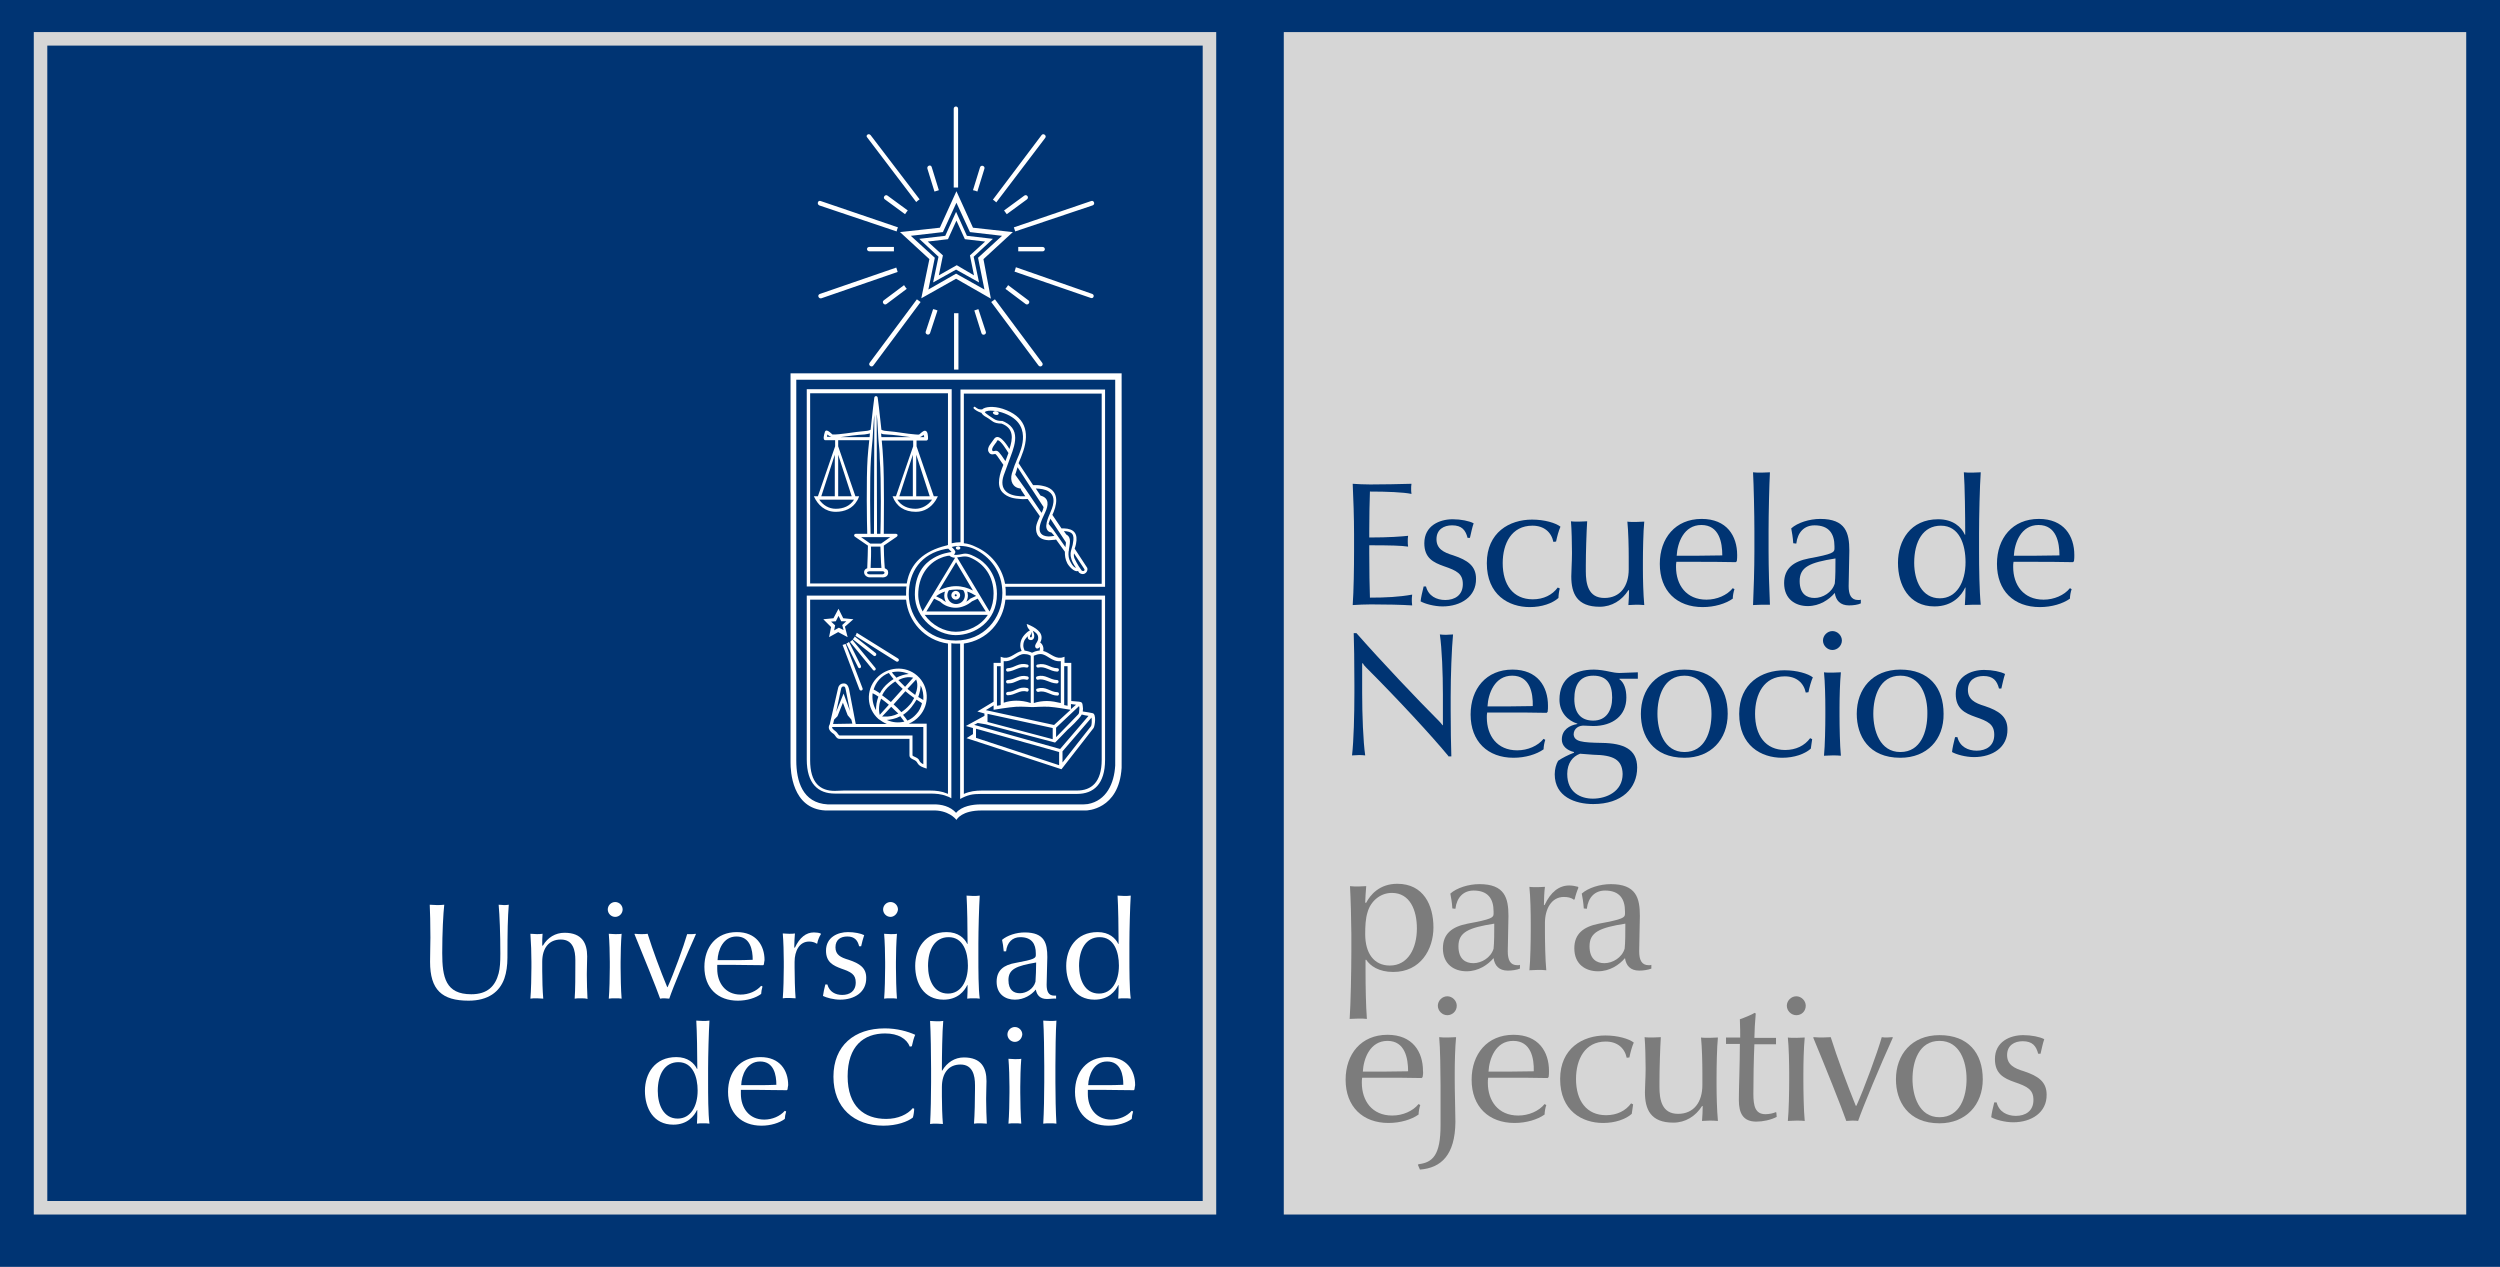 <?xml version="1.0" encoding="UTF-8"?>
<!-- Generator: Adobe Illustrator 27.1.1, SVG Export Plug-In . SVG Version: 6.00 Build 0)  -->
<svg xmlns="http://www.w3.org/2000/svg" xmlns:xlink="http://www.w3.org/1999/xlink" version="1.1" id="Capa_1" x="0px" y="0px" viewBox="0 0 740 375" style="enable-background:new 0 0 740 375;" xml:space="preserve">
<style type="text/css">
	.st0{fill:#003473;}
	.st1{fill:#D6D6D6;}
	.st2{fill:#FFFFFF;}
	.st3{fill:#7C7C7C;}
</style>
<rect y="-0.5" class="st0" width="740" height="375.5"></rect>
<g>
	<rect x="12" y="11.5" class="st0" width="346" height="346"></rect>
	<path class="st1" d="M356,13.5v342H14v-342H356 M360,9.5H10v350h350V9.5L360,9.5z"></path>
</g>
<rect x="380" y="9.5" class="st1" width="350" height="350"></rect>
<path class="st2" d="M293.3,88.4L283,82.5l-10.3,5.8l2.4-11.6l-8.7-8l11.8-1.3l4.9-10.8l4.9,10.8l11.8,1.3l-8.7,8L293.3,88.4z   M291.4,85.7l-1.9-9.4l7.1-6.5l-9.5-1.1l-4-8.7l-4,8.7l-9.5,1.1l7.1,6.5l-1.9,9.4L283,81L291.4,85.7z M288.3,81.5l-1.2-5.9l4.5-4.1  l-6-0.7l-2.5-5.5l-2.5,5.5l-6,0.7l4.5,4.1l-1.2,5.9l5.3-3L288.3,81.5z M289.8,83.6l-6.8-3.8l-6.8,3.8l1.6-7.6l-5.7-5.3l7.7-0.9  l3.2-7.1l3.2,7.1l7.7,0.9l-5.7,5.3L289.8,83.6z M304.4,88.9c0.7,0.5-0.1,1.6-0.8,1.1l-6-4.5c0.3-0.3,0.5-0.7,0.8-1.1L304.4,88.9z   M323.3,87c0.8,0.3,0.4,1.5-0.4,1.2l-22.6-7.8c0.1-0.4,0.3-0.8,0.4-1.3L323.3,87z M290.1,49.5c0.3-0.8,1.5-0.4,1.3,0.4l-2.1,6.8  c-0.4-0.2-0.8-0.3-1.3-0.4L290.1,49.5z M303.2,57.9c0.7-0.5,1.5,0.5,0.8,1.1l-6,4.4c-0.3-0.4-0.5-0.7-0.8-1.1L303.2,57.9z M308.3,40  c0.5-0.7,1.6,0.1,1.1,0.8l-14.5,19.1c-0.3-0.3-0.7-0.6-1-0.8L308.3,40z M288.4,91.9c0.4-0.1,0.8-0.3,1.2-0.4l2.2,6.7  c0.3,0.8-1,1.3-1.3,0.4L288.4,91.9z M308.6,73.1c0.9,0,0.9,1.3,0,1.3h-7.2l0-0.3c0-0.3,0-0.7,0-1C301.4,73.1,308.6,73.1,308.6,73.1z   M293.4,89.4c0.4-0.3,0.7-0.5,1.1-0.8l14,18.8c0.5,0.7-0.5,1.5-1.1,0.8L293.4,89.4z M323,59.5c0.8-0.3,1.3,1,0.4,1.3l-22.9,7.7  c-0.1-0.4-0.3-0.8-0.4-1.2L323,59.5z M282.3,32.2c0-0.9,1.3-0.9,1.3,0v23.3c-0.3,0-0.6,0-0.9,0c-0.1,0-0.3,0-0.4,0V32.2z   M261.6,88.9l6-4.5c0.2,0.4,0.5,0.7,0.8,1.1l-6,4.5C261.7,90.5,260.9,89.4,261.6,88.9z M242.7,87l22.6-7.8c0.1,0.4,0.3,0.8,0.4,1.3  l-22.6,7.8C242.3,88.5,241.8,87.3,242.7,87z M275.8,49.5l2.1,6.8c-0.4,0.1-0.8,0.3-1.3,0.4l-2.1-6.8C274.3,49,275.6,48.6,275.8,49.5  z M262.7,57.9l6,4.4c-0.3,0.3-0.5,0.7-0.8,1.1l-6-4.4C261.2,58.5,262,57.4,262.7,57.9z M257.7,40l14.5,19c-0.4,0.3-0.7,0.5-1,0.8  l-14.5-19.1C256.1,40.1,257.1,39.3,257.7,40z M277.5,91.9l-2.2,6.7c-0.3,0.8-1.5,0.4-1.3-0.4l2.2-6.7  C276.7,91.6,277.1,91.7,277.5,91.9z M257.3,73.1h7.3c0,0.3,0,0.7,0,1l0,0.3h-7.2C256.4,74.4,256.4,73.1,257.3,73.1z M272.5,89.4  l-14,18.8c-0.5,0.7-1.6-0.1-1.1-0.8l14-18.8C271.8,88.9,272.2,89.2,272.5,89.4z M242.9,59.5l22.9,7.8c-0.2,0.4-0.3,0.8-0.4,1.2  l-22.9-7.7C241.7,60.4,242.1,59.2,242.9,59.5z M282.3,92.7c0.2,0,0.3,0,0.5,0c0.3,0,0.6,0,0.9,0v16.7h-1.3V92.7z M283.1,242.7  c-0.2-0.3-2.4-3-7.2-2.8c0,0-30.3,0-31.6,0c-9.9-0.5-10.3-11.8-10.3-14.1l0-115.3h98c0,0,0.1,116,0,116.8  c-0.8,12.5-10.5,12.6-10.5,12.6h-30.9C284.7,239.9,283.3,242.4,283.1,242.7z M283,240.6c1.7-2,4.9-2.5,7.3-2.5h30.3  c0,0,0.5,0,1.4-0.1c5.5-1,7.8-6.1,8.1-11.4c0.1-0.8,0-106.9,0-114.2h-94.4l0,112.7c0,6,1.8,12.6,9.3,13c1.3,0,17.1,0,27.1,0l3.9,0  C278.7,238,281.3,238.7,283,240.6z M280.2,164.6c-0.6,0.1-1.1,0.3-1.6,0.5c-4.1,1.6-6.8,5.7-6.8,10.9c0,1.8,0.5,3.5,1.3,5l9.6-15.9  c-0.4,0-0.8-0.1-1.2-0.3c-0.2-0.1-0.3-0.2-0.4-0.3C280.7,164.5,280.5,164.5,280.2,164.6z M280.6,161.3l0-44.9h-40.8v56.3h28.6  c1-6.1,5.2-9.6,11.6-11.2C280.2,161.5,280.4,161.4,280.6,161.3z M297.5,172.8h28.6v-56.3h-40.8v44.3c1.2,0.1,2.4,0.5,3.6,1.1  C293,163.7,296.5,167.5,297.5,172.8z M249.8,234L249.8,234l25.4,0c1.9,0,3.5,0.2,5.2,0.9l0.2,0.1v-44.5c-7-1-11.8-6.6-12.4-13h-28.4  v44.7l0,2.8c0,6.8,3,9.1,7.3,9.1L249.8,234L249.8,234z M327.1,222.3l0,2.6c0,7.2-3.4,10.1-8.3,10.1l-1.3,0l-3.5,0l-23.6,0  c-2.6,0-4,0.3-6.2,1.5v-46c-0.4,0-0.9,0-1.3,0c-0.4,0-0.9,0-1.3-0.1v45.9c0,0-0.8-0.5-1.3-0.6c-1.6-0.7-3.4-0.8-5.1-0.8h-25.4  c-0.3,0-0.7,0-1,0l-1.7,0c-4.9,0-8.3-2.9-8.3-10.1v-2.8l0-45.7h29.4c0-0.2,0-0.3,0-0.5c0-0.8,0-1.5,0.1-2.2h-29.5v-58.4h42.9v45.6  c0.9-0.2,1.7-0.3,2.6-0.3v-45.2h42.8v58.4h-29.5c0.1,0.6,0.1,1.2,0.1,1.8c0,0.3,0,0.5,0,0.8h29.4V222.3z M317.8,234h1  c4.2,0,7.3-2.4,7.3-9.1v-2.5l0-0.1v-44.8h-28.5c-0.7,6.6-5.4,12-12.3,13V235c1.8-0.8,3.5-1,5.4-1h26.9L317.8,234z M277.9,174.8  c1.6-0.8,3.3-1.3,5.1-1.3c1.7,0,3.5,0.5,5,1.3l-5-8.4L277.9,174.8z M289.4,177.2l-1.7,0.8c-1.3,1.1-3.1,1.9-4.8,1.9  c-1.6,0-3.4-0.6-4.6-1.8l-1.8-0.9l-2.3,3.8h17.6L289.4,177.2z M292.9,181c0.8-1.5,1.2-3.3,1.2-5.3c0-5-2.7-8.9-7-10.7  c-1.5-0.6-2.7-0.1-3.8,0L292.9,181z M273.7,182c2.2,3.1,5.8,5,9.2,5c3.4,0,7.3-1.6,9.5-5H273.7z M281.7,161.9l0.3,0.3l0.1,0.1  l0.1,0.1c0.2,0.2,0.4,0.4,0.5,0.7c0,0.1,0.1,0.1,0.1,0.2c0,0,0,0.3-0.1,0.4c0,0.1-0.1,0.2-0.2,0.3c0,0.1-0.1,0.1-0.1,0.2  c0.9,0.2,2.2-0.2,2.9-0.3c1.4-0.2,3,0.7,4.2,1.4c1.3,0.7,5.6,3.9,5.6,10.5c0,8.3-6.7,12.2-12.2,12.2c-5.6,0-12.1-4.9-12.1-12  c0-6,2.7-9.2,5.5-10.8c2.3-1.4,4.7-1.7,5.3-1.8l0-0.1c-0.3-0.3-0.6-0.6-0.9-0.9l-0.8,0.1c-7.3,1.4-10.9,6.8-10.9,13.4  c0,7.2,5.6,13.7,13.9,13.7c8.2,0,13.8-6.4,13.8-14.1c0-6.3-3.7-10.8-8.3-13C286.4,161.6,283.9,161.3,281.7,161.9z M280,178.2  c-0.3-0.5-0.5-1.2-0.5-1.9c0-0.4,0.1-0.8,0.2-1.2c-0.9,0.3-1.7,0.7-2.5,1.3l-0.1,0.1l1.8,0.9c0,0,0.1,0.2,0.3,0.3  C279.4,177.8,279.7,178,280,178.2z M286.3,175.1c0.1,0.4,0.2,0.8,0.2,1.2c0,0.7-0.2,1.3-0.5,1.8c0.4-0.2,0.8-0.5,1.2-0.9l1.7-0.8  l-0.1-0.1C288,175.8,287.2,175.4,286.3,175.1z M280.9,174.7c-0.3,0.4-0.5,1-0.5,1.5c0,1.4,1.1,2.6,2.6,2.6c1.4,0,2.6-1.1,2.6-2.6  c0-0.6-0.2-1.1-0.5-1.5c-0.7-0.2-1.4-0.2-2-0.2C282.3,174.5,281.6,174.6,280.9,174.7z M270.2,134.6l-4,12.3h4V134.6z M265.2,146.9  l5.1-14.8v-1.7H261c0.2,1.9,0.3,3.7,0.4,5.3c0.4,6.6,0.2,19.6,0.2,22.3h3.5c0.6,0,0.8,0.5,0.3,0.9l-3.8,2.6c0,1,0.1,4.6,0.3,6.7  c0.6,0.3,1,0.5,1,1.3c0,1.1-1,1.5-1.9,1.4h-2.1l-1.4,0c0,0-0.1,0-0.3,0c-1.6-0.3-2-2.2-0.5-2.7c0.1-2,0.2-5.7,0.2-6.7l-3.8-2.6  c-0.5-0.3-0.3-0.9,0.3-0.9h3.3c-0.1-2.8-0.3-16.3,0.1-22.3c0.1-1.6,0.3-3.5,0.5-5.4h-9.2v1.8l5.1,14.8h1.1c0,0-0.3,0.9-0.6,1.3  c-1.3,2.3-3.7,3.3-6.3,3.3c-3.2,0-5.3-2-6.5-4.6h1.2l5.1-14.8v-1.8h-2.9c-0.9,0-0.3-1.9-0.2-2.2c0.3-1.6,1.9,0.2,2.3,0.5  c0.7,0.1,3.2-0.2,3.9-0.3c2.1-0.3,4.4-0.6,5.6-0.7c0.2,0,1.4-0.1,1.8-0.4c0.5-5,1.1-9.5,1.1-9.5c0.1-0.6,0.9-0.6,1,0  c0,0,0.6,4.5,1.1,9.5c0.4,0.3,1.6,0.4,1.8,0.4c2.8,0.2,5.5,0.8,8.3,1c0.4,0,0.8,0.1,1.1,0c0.4-0.3,1-1,1.6-1.1c1-0.1,1,1.7,1,2.3  c0,0.3-0.2,0.6-0.5,0.6h-2.9v1.7l5.1,14.8h1.2c0,0-0.4,0.9-0.7,1.3c-1.3,2-3.3,3.3-5.8,3.3c-3.4,0-5.8-1.6-6.9-4.6L265.2,146.9  L265.2,146.9z M275.2,146.9l-4-12.3v12.3H275.2z M243.1,146.9h4v-12.3L243.1,146.9z M248.1,146.9h4l-4-12.3V146.9z M252.8,147.9  h-10.3c1.1,1.6,2.8,2.7,4.9,2.7C249.6,150.6,251.6,149.8,252.8,147.9z M273.4,128.7c-0.4,0.4-0.9,0.6-1.1,0.7h1.3  C273.5,129.2,273.4,128.9,273.4,128.7z M269.6,129.4c-2.2-0.3-5-0.7-7.2-0.8c-0.7,0-1.2-0.1-1.6-0.3l0.1,1.1H269.6z M260,130  c-0.1-1.6-0.3-6-0.4-6.5c0-0.5-0.1-0.8-0.1-0.8l0.1,35.3l1,0c0.1-2.6,0.3-15.7-0.2-22.3C260.4,134,260.2,132,260,130z M244.9,128.6  c0,0.3-0.1,0.5-0.1,0.7h1.3C245.8,129.2,245.3,129,244.9,128.6z M248.7,129.4h8.7l0.1-1.1c-0.4,0.1-0.9,0.2-1.6,0.3  C253.7,128.7,250.9,129.1,248.7,129.4z M257.7,168.1h3.2c-0.2-1.9-0.2-5-0.3-6.3h-2.8C257.9,163.1,257.8,166.2,257.7,168.1z   M261.4,169.1h-4.2c-0.1,0.1-0.3,0.1-0.5,0.2c-0.2,0.5,0.3,0.7,0.7,0.7l1.4,0h2.1l0.1,0c0,0,0.1,0,0.1,0c0.6,0,1-0.5,0.5-0.8  C261.6,169.2,261.5,169.1,261.4,169.1z M257.6,160.9h3.2l2.7-1.9h-8.6L257.6,160.9z M258.7,158l0.1-35.3c0,0,0,0.4-0.1,1  c-0.1,0.6-0.4,6.2-0.4,6.2c-0.2,2.1-0.4,4.1-0.5,5.9c-0.4,6-0.2,19.5-0.1,22.2L258.7,158z M265.6,147.9c1.2,1.9,3.2,2.7,5.4,2.7  c1.9,0,3.8-1.1,4.9-2.7H265.6z M317.9,163.8c-0.1,0.6,0,1.1,0.1,1.4c0.4,0.8,0.8,1.6,1.3,2.4l0.9,1.3c0,0,0.3,0.2,0.6,0.1  c0.3-0.1,0.2-0.5,0.2-0.5L317.9,163.8z M316.7,160.2L316.7,160.2c0,0.9-0.2,1.7-0.3,2.4c0,0.2,0,0.4-0.1,0.7c-0.1,1.1,0,2.1,0.6,3.1  c0.6,1.2,1.2,1.6,1.6,1.7l-0.2-0.3c-0.6-0.9-1.1-1.8-1.3-2.8c-0.1-0.3-0.1-0.6-0.1-1c0-0.1,0-0.2,0-0.3c0-0.2,0.1-0.4,0.1-0.6  c0.1-0.3,0.4-1.6,0.5-1.8c0-0.2,0.1-0.4,0.1-0.6c0.5-2.5-0.2-3.4-2.7-3.5l0.7,1C316.5,158.7,316.7,159.4,316.7,160.2z M295.2,133.5  c0.7,0.3,1.9,2.3,2.4,3l0.9-2.4c-0.5-0.8-2.1-3.5-3.1-3.8c-0.1,0-0.1,0.1-0.2,0.1c-0.1,0.1-0.2,0.2-0.2,0.4  c-0.3,0.4-1.6,1.9-1.3,2.5C293.9,133.9,294.5,133.2,295.2,133.5z M302.1,144.6c-2.3-0.2-3.2-2.2-2.6-4.4l0.5-1.5  c0.2-0.7,0.5-1.4,0.8-2.1l0.1-0.3c1-2.3,2-4.7,1.9-7.2c-0.1-2.8-1.6-5.5-6.2-7c-0.8-0.3-4.3-1-5.1-0.1c0.2,0.4,2.2,1.7,2.7,2  c0.7,0.5,1.6,0.6,2.5,0.6c0,0,0.3,0.1,0.7,0.3c5.3,2.6,2.5,8,1.1,12c0,0-1.1,3-1.4,3.8c-1.4,4.2,1.1,6,5,6.2c0.6,0,1.1,0,1.4,0  l-1.2-1.8L302.1,144.6z M311.2,157.6c-1.1-0.1-1.6-1.1-1.5-2.1c0.2-2.4,1.8-4.3,2.1-6.7c0.2-1.5-0.2-3.4-3.2-4  c-0.7-0.1-1.3-0.2-2-0.2l1.4,2.1c2.7,0.7,2.3,3,1.4,4.9c-1,2.2-3.7,7,1,7.2c0.6,0,1.1-0.1,1.7-0.2L311.2,157.6z M308.3,151.8  l0.2-0.4c0.2-0.4,0.3-0.8,0.4-1.3l-3.2-4.9l-1-1.5l-3.5-5.4l-0.2,0.6l-0.1,0.4l-0.4,1.2l0,0l2.2,3.1l1,1.4L308.3,151.8z   M312.6,159.7c-0.3,0.1-0.6,0.1-0.8,0.1c-0.6,0.1-1.5,0.1-1.5,0.1c-3.8-0.2-3.7-3-3.6-4.1c0.1-0.7,0.6-1.9,1.1-3l-3.6-5.1  c-0.6,0-1.4,0.1-2.2,0c-1.5-0.1-3.7-0.3-5.3-2c-1.9-2.1-0.7-5.6,0.3-8.1c-0.6-0.9-1.4-2-1.8-2.6c-0.4-0.5-0.5-0.6-0.6-0.6  c-0.2-0.1-1.4,0.6-2-0.7c-0.6-1.3,1-2.7,1.6-3.7c1.3-2,3.5,1.1,4.6,2.9c1-3,1.4-6.1-2.3-7.5c-2.7-0.1-2.6-0.8-4.5-1.9  c-0.8-0.4-1.3-0.9-1.5-1.3c-0.1,0-0.2-0.1-0.3-0.1c-0.8-0.3-1.3-0.6-1.9-1.1c-0.2-0.2-0.2-0.3-0.1-0.4c0.1-0.2,0.3-0.3,0.5-0.1  c0.8,0.6,1,0.7,2,0.7c0.8-0.8,3.3-1.1,6.1-0.2c6.6,2.2,8,6.7,6.1,12.5c-0.4,1.2-0.9,2.4-1.4,3.6l4.3,6.5c0.5,0,1,0,1.3,0  c0.6,0,1.5,0.2,1.5,0.2c4.6,0.9,4.6,4.4,3.3,7.7c-0.1,0.2-0.2,0.5-0.4,0.9l2.7,4c0.3,0,0.5,0,0.7,0c3.1,0.1,4.2,1.6,3.6,4.6  c-0.1,0.4-0.2,0.9-0.4,1.4l3.6,5.5c0.7,0.9-0.6,2.9-2.3,1.6l-0.3-0.5c-1.1,0.5-2.8-1.5-3.2-2.3c-0.6-1.2-0.7-2.2-0.7-3.4  L312.6,159.7z M311.7,156.7l0.2,0.3l3.5,5l0-0.3c0-0.3,0.1-0.5,0.1-0.7l0-0.2c0-0.1,0-0.2,0-0.2l0-0.1l-4.6-7l0,0.1  c-0.2,0.5-0.4,1-0.5,1.4l0,0.1L311.7,156.7z M294.5,121.7c0.4,0,1.3,0.3,1.1,0.8c-0.2,0.7-1.9,0.2-1.7-0.5  C294,121.9,294.2,121.8,294.5,121.7z M254.4,204.1l-5-13.2c0.3-0.1,0.6-0.2,0.9-0.3l5,13.1C255.6,204.3,254.7,204.7,254.4,204.1z   M246.3,215.2c0,0.7,1,1.1,1.4,1.6c0.1,0.1,0.6,0.9,0.8,0.9h21.6l0,5.9c0.2,0.4,1.7,0.6,2,1.5c0.2,0.5,0.7,0.9,1.2,1.1v-11  L246.3,215.2z M252.3,214.2l-0.3-1.2l-1.1-1.3l-1.4-3.7l-1.6,4l-1,1l-0.3,1.3L252.3,214.2z M247.5,210.7l2.2-5.4l1.9,5.2l-1.3-6.5  c-0.1-0.7-0.4-0.9-0.7-0.8c-0.4,0-0.6,0.3-0.7,1L247.5,210.7z M271.5,200c3.5,3.1,3.8,8.5,0.6,12c-0.9,1-1.9,1.7-3.1,2.2l5.3,0v13.3  c0,0-0.7-0.2-0.9-0.3c-2.2-0.8-1.5-1.6-2.7-2.2c-0.6-0.3-1.5-0.6-1.5-1.4v-4.9h-20.7c-1,0-1.2-1.1-1.8-1.5c-1.1-0.7-1.8-1.7-1.1-2.8  L248,204c0.1-0.6,0.4-1.6,1.6-1.7c1.1-0.1,1.5,0.8,1.7,1.6l2,10.4l9.2,0c-0.9-0.4-1.7-0.9-2.5-1.5c-3.5-3.1-3.8-8.5-0.6-12  S268,196.9,271.5,200z M266.5,212c-1.5,0.8-2.9,1-4,1.1c1.7,0.8,3.5,0.9,5.2,0.5c-0.2-0.3-0.6-0.7-1-1.3L266.5,212z M271.3,207.1  c-0.4,0.7-0.9,1.4-1.5,2.2c-0.8,1-1.6,1.7-2.5,2.3c0.5,0.6,0.9,1.1,1.3,1.7c1-0.4,1.9-1.1,2.6-1.9c0.9-0.9,1.4-2.1,1.7-3.2  C272.8,208,272.2,207.7,271.3,207.1L271.3,207.1z M272.5,202.9c0,0.9-0.2,2-0.7,3.4c0.5,0.3,1,0.6,1.5,0.9  C273.4,205.7,273.2,204.2,272.5,202.9z M265.3,200.6c1.2-0.6,2.4-1,3.7-1.1c-1.6-0.7-3.3-0.9-5-0.5c0.2,0.3,0.5,0.7,0.9,1.1  C265.1,200.3,265.2,200.4,265.3,200.6z M260.4,205.3c0.6-1.2,1.5-2.3,2.6-3.2c0.4-0.4,0.9-0.7,1.5-1.1c-0.5-0.6-1-1.2-1.4-1.8  c-1.1,0.4-2.1,1.1-2.9,2c-0.8,0.9-1.3,1.9-1.6,2.9c0.3,0.1,0.9,0.5,1.7,1L260.4,205.3z M259.3,210.2c0-1.4,0.2-2.7,0.7-4  c-0.5-0.4-1.1-0.7-1.7-1C258.1,206.9,258.4,208.7,259.3,210.2z M263.8,209.2l-2.7,2.9c0.1,0,0.3,0,0.5,0c1.5,0.1,3-0.2,4.3-0.9  C265.2,210.6,264.5,209.9,263.8,209.2z M268,204.6l-3.5,3.9c0.8,0.7,1.6,1.5,2.3,2.3c0.9-0.6,1.7-1.3,2.4-2.1c0.5-0.5,1-1.3,1.4-2.1  C269.6,205.9,268.8,205.3,268,204.6z M271.2,201.1l-2.6,2.8c0.7,0.6,1.5,1.2,2.3,1.8c0.6-1.5,0.9-3.2,0.3-4.5L271.2,201.1  L271.2,201.1z M267.9,203.3l2.4-2.7c-1.5-0.4-3,0-4.4,0.7C266.6,202,267.2,202.6,267.9,203.3z M263.7,207.8l3.5-3.9  c-0.8-0.7-1.5-1.4-2.2-2.2c-0.5,0.3-1,0.7-1.5,1.1c-1,0.8-1.8,1.8-2.4,3C262.1,206.5,262.9,207.2,263.7,207.8z M260.4,211.6  L260.4,211.6l2.7-3c-0.7-0.6-1.5-1.2-2.3-1.8C260.2,208.3,260,210,260.4,211.6L260.4,211.6L260.4,211.6z M249.6,183l3,0.3l-2.5,2.2  l0.8,3.1l-2.8-1.5l-2.7,1.5l0.6-3l-2.3-2.3l3-0.3l1.5-2.8L249.6,183z M249,183.9l-0.8-1.6l-0.8,1.6l-1.4,0.1l1.2,1.1l-0.3,1.5  l1.4-0.8l1.4,0.7l-0.4-1.5l1.2-1.1L249,183.9z M253,188.4l6.2,4.9c0.5,0.4-0.1,1.2-0.6,0.8l-6.2-4.9  C252.7,189,252.9,188.7,253,188.4z M254,197.5l-3.5-7c0.3-0.1,0.6-0.3,0.8-0.5l3.5,7C255.1,197.7,254.3,198.1,254,197.5z   M258.4,198.3l-6.8-8.3c0.3-0.2,0.5-0.4,0.7-0.6l6.8,8.3C259.5,198.2,258.8,198.8,258.4,198.3z M265.3,195.8l-12.1-7.6  c0.2-0.3,0.3-0.6,0.4-0.9l12.2,7.6C266.4,195.3,265.9,196.1,265.3,195.8z M311.6,215.5l-19.3-4.2v2.4l19.3,5.1V215.5z M306,194.1v14  c1.2-0.4,2.6-0.6,3.9-0.6c1.4,0,2.8,0.3,4.1,0.6v-12.4c-2.7,0.3-4.1-2.1-6-2.1C307.3,193.6,306.7,193.8,306,194.1z M305.1,208.1v-14  c-0.1-0.1-0.3-0.1-0.4-0.2c-0.4-0.2-1-0.3-1.6-0.3c-1.9,0-3.4,2.4-6,2.1l0,12.3c1.2-0.4,2.5-0.6,3.7-0.6  C302.2,207.4,303.7,207.6,305.1,208.1z M305,193c0.2,0.1,0.4,0.2,0.5,0.2c0.6-0.3,1.2-0.5,1.8-0.6c0.1,0,0.3,0,0.4,0  c0.1-0.3,0.2-0.7,0-1.1c-0.5,1-1.8,0.3-1.1-0.9c0.4-0.7,0.8-1.1,0.7-2c-0.1-0.9-0.8-1.5-1.6-1.9c0,0,0.3,0.7,0.4,1.1  c0.4,2.4-2.4,1.9-1.8,0.5c-0.6,0.5-1.4,1.3-1.4,2.8c0,0.5,0.2,1.1,0.4,1.5l0.2,0C304.1,192.7,304.7,192.9,305,193z M319.4,210.9  c0-0.4,0.1-0.9,0.1-1.1c0-0.3,0-0.5-0.1-0.8l-6.8,6.4v2.8c1.9-1.9,6.4-6.6,6.6-6.8C319.3,211.3,319.4,211,319.4,210.9L319.4,210.9z   M314.5,225.7c2.3-2.9,8.2-10.5,8.4-10.7c0.3-0.4,0.3-1.7,0.2-2.6l-8.6,10L314.5,225.7L314.5,225.7z M288.9,215.7l0,2.1l0,0.6  l24.6,8.1v-3.9L288.9,215.7z M289.4,214l-1.1,0.6l0.2,0l25.3,7.1l8.4-9.8c-0.6-0.1-1.4-0.2-2-0.4c-0.5,1.1-3.9,4.3-4.1,4.4  c-1.8,1.9-3.8,3.9-3.8,3.9l-20.5-5.4L289.4,214z M294.1,208.8l-2.3,1.4l20.2,4.4l4.9-4.5c-0.6-0.1-4.6-0.8-6.4-0.9  c-1.8-0.1-4.3,0.1-4.8,0.1l-0.1,0l0,0l-0.1,0c-0.6,0-3-0.2-4.7-0.1c-2,0.1-6.7,0.9-6.7,0.9L294.1,208.8L294.1,208.8z M318.5,208.6  l-1.5-0.2v1.5L318.5,208.6z M315,208.7c0.3,0.1,0.7,0.1,1,0.2v-1.5l0-10.2h-1L315,208.7L315,208.7z M295.1,207.1L295.1,207.1l0,1.8  c0.3,0,0.6-0.1,1.1-0.2v-11.5h-1.1L295.1,207.1L295.1,207.1z M289.3,210.6l4.8-2.9v-11.5h2.1v-1.8c0,0,0.8,0.3,1.1,0.3  c1.9,0.2,3.3-1.6,5.1-2c-0.2-0.5-0.4-1-0.4-1.6c0-1.8,0.9-3,2.2-4.1c0.4-0.3,0.7-0.4,0.7-0.4c0.4,0.5,0.4,1,0.1,1.4  c-0.5,0.7,0.7,1.2,0.4-0.3c-0.1-0.9-1-1.4-1.3-2.2c0-0.1-0.2-0.8-0.2-0.8s0.9,0.3,1.2,0.5c2.1,1,4.1,2.6,2.8,5  c0.8,0.5,1.1,1.6,0.9,2.5c1.8,0.4,3.2,2.2,5.2,2c0.3,0,1.1-0.3,1.1-0.3v1.8h2v11.3l2.3,0.2c0.9,0.1,1,0.4,1.1,1.3  c0.1,0.5,0.1,1.1,0,1.6c0.8,0.1,2.6,0.4,2.9,0.5c1.2,0.2,0.7,3.8,0.3,4.4c-0.2,0.3-9.5,12.2-9.5,12.2l-28.1-9.2l1.9-1.2v-1.8  l-2.1-0.6l5.5-3v-0.7L289.3,210.6z M307,200.2c2.5-0.7,3.6,1,5.9,1.1c0.6,0,0.6,1-0.1,1c-2.3-0.1-3.6-1.6-5.6-1.1  C306.7,201.3,306.4,200.4,307,200.2z M307.1,196.7c2.7-0.6,3.5,1,5.9,1.1c0.6,0,0.6,1-0.1,1c-2.2-0.1-3.5-1.7-5.6-1.2  C306.7,197.7,306.5,196.8,307.1,196.7z M307.1,203.8c2.6-0.7,3.6,1,5.9,1.1c0.6,0,0.6,1,0,1c-2.1,0-3.5-1.7-5.6-1.1  C306.7,204.9,306.4,203.9,307.1,203.8z M303.9,204.7c-2-0.6-3.4,1.1-5.6,1.1c-0.6,0-0.7-0.9,0-1c2.3,0,3.2-1.8,5.9-1.1  C304.7,203.9,304.5,204.9,303.9,204.7z M303.9,201.2c-1.7-0.4-2.4,0.3-3.8,0.8c-0.5,0.2-1.1,0.3-1.8,0.3c-0.6,0-0.7-0.9-0.1-1  c2.3-0.1,3.4-1.7,5.9-1.1C304.8,200.4,304.5,201.3,303.9,201.2z M303.9,197.6c-2.2-0.5-3.4,1-5.6,1.2c-0.6,0-0.7-0.9-0.1-1  c2.3-0.1,3.2-1.8,5.9-1.1C304.7,196.8,304.5,197.7,303.9,197.6z M283.6,161.7c0.9,0,0.9,1,0,1C282.7,162.7,282.7,161.7,283.6,161.7z   M282.9,175.9c-0.2,0-0.3,0.1-0.3,0.3c0,0.2,0.1,0.3,0.3,0.3c0.2,0,0.3-0.1,0.3-0.3C283.2,176,283,175.9,282.9,175.9z M282.9,174.9  c0.7,0,1.3,0.6,1.3,1.3s-0.6,1.3-1.3,1.3c-0.7,0-1.3-0.6-1.3-1.3S282.2,174.9,282.9,174.9z"></path>
<g>
	<path class="st3" d="M404.4,284.1h-0.2v3c0,5.1,0.1,10.4,0.4,14.5c-0.6-0.1-1.6-0.1-2.5-0.1s-1.9,0.1-2.6,0.1   c0.3-4.1,0.5-14.6,0.5-19.9v-5.3c0-3.1-0.2-10.6-0.4-14.1c0.9,0.1,1.6,0.1,2.5,0.1c0.7,0,1.6-0.1,2.3-0.1c-0.1,1.4-0.3,3.7-0.3,4.9   h0.3c1.2-2.3,3.9-5.6,9.2-5.6c7.8,0,10.7,6.4,10.7,12.9c0,6.5-3.8,13.2-11.9,13.2C408.1,287.7,405.6,285.9,404.4,284.1z M412,264.3   c-3.5,0-6.3,2.5-7.2,5.7c-0.6,1.9-0.7,4.1-0.7,6.5c0,5.7,2.6,9.3,7.3,9.3c5.3,0,8-5,8-11C419.4,269.5,417.4,264.3,412,264.3z"></path>
	<path class="st3" d="M446.3,287.3c-2.6,0-3.9-1.5-4.2-3.7c-1.7,2-4.5,3.9-8,3.9c-3.6,0-7-2-7-6.8c0-4.3,2.7-6.4,7.3-7.3   c7.1-1.3,7.7-1.8,7.7-2.9v-0.7c0-3.7-1.6-6.2-5.9-6.2c-3,0-5,2-5.4,5.4l-0.9-0.1c-0.1-1.7-0.4-3.4-0.6-4.4c1.9-1.7,5.4-2.8,8.6-2.8   c7.5,0,8.6,4.1,8.6,9.4c0,2.4-0.2,7.9-0.2,10.5c0,2.5,0.7,4.1,2.8,4.1c0.4,0,0.6,0,0.8-0.1v1.1C449,287.1,447.5,287.3,446.3,287.3z    M431.7,280.1c0,3.8,2.1,5,4.4,5c2.4,0,5.2-1.6,6-4.3c0.2-1.8,0.2-4.9,0.2-7.4C434.7,274.6,431.7,275.9,431.7,280.1z"></path>
	<path class="st3" d="M466.1,266.2l-0.3,0.1c-0.7-0.6-1.8-0.8-2.9-0.8c-3.7,0-5.6,3.6-5.6,7.7v2.2c0,3.1,0.1,8.8,0.4,11.8   c-0.6-0.1-1.6-0.1-2.5-0.1c-0.8,0-1.9,0.1-2.5,0.1c0.3-2.9,0.4-8.8,0.4-11.9v-2.1c0-3.1-0.1-7.7-0.4-10.7c0.5,0.1,1.6,0.1,2.5,0.1   c0.8,0,1.7-0.1,2.1-0.1c-0.2,1.4-0.3,3.9-0.3,5.4h0.2c1.8-3.9,4.3-5.8,7.3-5.8c0.9,0,1.9,0.2,2.6,0.4l0.1,0.3   C466.9,263.4,466.3,265.2,466.1,266.2z"></path>
	<path class="st3" d="M485.2,287.3c-2.6,0-3.9-1.5-4.2-3.7c-1.7,2-4.5,3.9-8,3.9c-3.6,0-7-2-7-6.8c0-4.3,2.7-6.4,7.3-7.3   c7.1-1.3,7.7-1.8,7.7-2.9v-0.7c0-3.7-1.6-6.2-5.9-6.2c-3,0-5,2-5.4,5.4l-0.9-0.1c-0.1-1.7-0.4-3.4-0.6-4.4c1.9-1.7,5.4-2.8,8.6-2.8   c7.5,0,8.6,4.1,8.6,9.4c0,2.4-0.2,7.9-0.2,10.5c0,2.5,0.7,4.1,2.8,4.1c0.4,0,0.6,0,0.8-0.1v1.1   C487.8,287.1,486.4,287.3,485.2,287.3z M470.5,280.1c0,3.8,2.1,5,4.4,5c2.4,0,5.2-1.6,6-4.3c0.2-1.8,0.2-4.9,0.2-7.4   C473.5,274.6,470.5,275.9,470.5,280.1z"></path>
	<path class="st3" d="M421.1,318.8l-0.3,0.3c-4.1-0.1-8.7-0.1-11.5-0.1h-6.1c-0.1,0.5-0.1,1-0.1,1.5c0,5.3,3,9.7,9,9.7   c3.1,0,6.1-1.3,7.8-3.4l0.5,0.3c-0.3,0.8-0.5,2.1-0.5,2.8c-2.1,1.5-5.4,2.5-8.9,2.5c-7.6,0-12.7-4.8-12.7-12.8   c0-7.6,4.6-13.3,12.4-13.3c7.4,0,10.5,5,10.5,10.7C421.3,317.5,421.2,318.3,421.1,318.8z M410.7,308.1c-5.2,0-7.1,5.3-7.3,9.1h5.8   c2.2,0,6-0.1,7.6-0.1C416.8,313.3,415.9,308.1,410.7,308.1z"></path>
	<path class="st3" d="M420.3,346.2l-0.6-1.4l0.2-0.2c4.2-0.5,6.5-2.7,6.5-11.5v-12c0-3.3-0.1-11.2-0.4-14.1c0.6,0.1,1.6,0.1,2.5,0.1   s1.9-0.1,2.5-0.1c-0.3,3.1-0.4,7.6-0.4,10.7v2.1c0,4,0.2,9.1,0.2,12.3C430.7,341.9,426.6,345.7,420.3,346.2z M428.4,300.5   c-1.5,0-2.8-1.3-2.8-2.8c0-1.5,1.3-2.8,2.8-2.8s2.8,1.3,2.8,2.8C431.2,299.3,429.9,300.5,428.4,300.5z"></path>
	<path class="st3" d="M458.4,318.8l-0.3,0.3c-4.1-0.1-8.7-0.1-11.5-0.1h-6.1c-0.1,0.5-0.1,1-0.1,1.5c0,5.3,3,9.7,9,9.7   c3.1,0,6.1-1.3,7.8-3.4l0.5,0.3c-0.3,0.8-0.5,2.1-0.5,2.8c-2.1,1.5-5.4,2.5-8.9,2.5c-7.6,0-12.7-4.8-12.7-12.8   c0-7.6,4.6-13.3,12.4-13.3c7.4,0,10.5,5,10.5,10.7C458.5,317.5,458.5,318.3,458.4,318.8z M447.9,308.1c-5.2,0-7.1,5.3-7.3,9.1h5.8   c2.2,0,6-0.1,7.6-0.1C454.1,313.3,453.2,308.1,447.9,308.1z"></path>
	<path class="st3" d="M483,329.7c-1.8,1.6-4.9,2.7-8.5,2.7c-6.2,0-12.7-3.6-12.7-13c0-9.1,6.7-12.9,13.4-12.9c3.7,0,7,1,8.4,2.1   c-0.5,1.1-1,2.9-1.3,4.4l-0.8,0.1c-0.6-2.9-2.8-4.8-6.2-4.8c-6.2,0-8.8,5.3-8.8,11.1c0,6.4,3.1,10.7,8.9,10.7   c3.2,0,5.8-1.3,7.4-3.5l0.6,0.3C483.3,327.5,483.1,329,483,329.7z"></path>
	<path class="st3" d="M506,331.7c-0.7,0-1.6,0.1-2.2,0.1c0.1-1.4,0.2-2.9,0.2-4.4h-0.2c-1.9,3-4.9,4.9-8.5,4.9c-6.7,0-8.4-3.9-8.4-9   c0-1.7,0.2-4.2,0.2-6.7V316c0-2.3-0.1-6.9-0.3-9c0.5,0.1,1.6,0.1,2.4,0.1c0.8,0,1.9-0.1,2.4-0.1c-0.2,3.2-0.4,9.3-0.4,13.2v1.6   c0,3.7,0.7,7.9,5.5,7.9c4.7,0,7.2-3.5,7.2-8.5v-3.5c0-3.1-0.1-7.6-0.4-10.6c0.5,0.1,1.6,0.1,2.5,0.1c0.8,0,1.8-0.1,2.5-0.1   c-0.3,2.9-0.4,8.7-0.4,11.9v2.1c0,3.1,0.1,7.3,0.4,10.7C507.5,331.7,506.7,331.7,506,331.7z"></path>
	<path class="st3" d="M519.9,332c-3.9,0-5.2-2.4-5.2-6.4c0-3.8,0.3-10.4,0.3-16.6h-4.1v-1.9h4.2c0-1,0-3.2-0.1-5.4   c1.2-0.4,3.4-1.3,4.4-1.9l0.3,0.2c-0.2,2.1-0.4,5.6-0.4,7.2h6.4v1.9h-6.4c-0.2,4.5-0.3,10.2-0.3,14.7c0,3.7,0.6,6,3.6,6   c1.1,0,2.4-0.3,3-0.6l0.2,0.1l0.1,1.3C524.2,331.5,521.8,332,519.9,332z"></path>
	<path class="st3" d="M531.7,300.5c-1.5,0-2.8-1.3-2.8-2.8c0-1.5,1.3-2.8,2.8-2.8s2.8,1.3,2.8,2.8   C534.5,299.3,533.3,300.5,531.7,300.5z M531.7,331.7c-0.8,0-1.9,0.1-2.5,0.1c0.3-2.9,0.4-8.8,0.4-11.9v-2.1c0-3.1-0.1-7.8-0.4-10.7   c0.5,0.1,1.6,0.1,2.5,0.1s1.9-0.1,2.5-0.1c-0.3,3.1-0.4,7.6-0.4,10.7v2.1c0,3.1,0.1,8.9,0.4,11.9   C533.6,331.7,532.6,331.7,531.7,331.7z"></path>
	<path class="st3" d="M550,331.8c-0.4-0.1-1.4-0.1-1.8-0.1c-0.5,0-1.2,0.1-1.7,0.1c-1.3-3.8-6.5-16.8-9.8-24.7l0.2-0.1   c1.1,0.1,2,0.1,2.6,0.1c0.7,0,1.7-0.1,2.4-0.1c1.9,6.1,4.9,14.1,7.4,20.3h0.2c2.3-5.1,6.2-15.7,7.5-20.3c0.6,0.1,1,0.1,1.5,0.1   c0.4,0,1.2-0.1,1.6-0.1l0.2,0.1C556.6,315.2,551.5,327.5,550,331.8z"></path>
	<path class="st3" d="M574.1,332.5c-9.4,0-12.9-6.6-12.9-13c0-7.3,4.6-13.1,12.9-13.1c8.5,0,12.8,5.3,12.8,13.1   C586.9,327,581.9,332.5,574.1,332.5z M574.1,308.1c-6.1,0-8,6.1-8,11.3c0,4.9,1.9,11.3,8,11.3c6.1,0,8-6.1,8-11.3   C582.1,314.2,580.1,308.1,574.1,308.1z"></path>
	<path class="st3" d="M595.9,332.2c-2.5,0-5.3-0.8-6.5-1.5c0.1-1.1,0.5-2.8,0.9-4.4h0.7c0.7,2.8,3.1,4,5.7,4c2.8,0,5.2-1.4,5.2-4.7   c0-3.1-1.8-4-5.6-5.3c-3.1-1.1-5.8-2.4-5.8-6.8c0-5.2,4.5-7.1,8.4-7.1c2.4,0,4.9,0.5,6.2,1.2c-0.4,1.1-0.8,3-1.1,4.3h-0.7   c-0.6-2.3-1.7-3.7-4.6-3.7c-2.4,0-4.6,1.2-4.6,4.1c0,2.8,2,3.9,5,4.8c4.2,1.4,6.7,3.1,6.7,6.9C605.9,329.3,601.3,332.2,595.9,332.2   z"></path>
</g>
<g>
	<path class="st0" d="M405.8,178.9c-1.3,0-4.2,0.1-5.4,0.2c0.3-4.2,0.4-11.1,0.4-15.8V158c0-4.7-0.2-10.6-0.4-14.8   c1.2,0.1,3.6,0.2,5.2,0.2c3.5,0,8.8-0.1,12.2-0.2c-0.1,0.6-0.1,1-0.1,1.5c0,0.4,0,1,0.1,1.5c-2.3-0.5-7.3-0.7-12.3-0.7   c-0.1,2.4-0.2,7.7-0.2,11.9v1.7c6.1,0,9.5-0.3,11.5-0.5c-0.1,0.6-0.1,1.1-0.1,1.6s0,1,0.1,1.6c-1.9-0.3-5.3-0.4-11.5-0.4v2   c0,4.7,0.1,11.4,0.2,13.5c4.6,0,8.7-0.2,12.5-0.9c-0.1,0.8-0.1,1.3-0.1,1.6s0,0.8,0.1,1.6C414.8,179,410.3,178.9,405.8,178.9z"></path>
	<path class="st0" d="M427,179.5c-2.5,0-5.3-0.8-6.5-1.5c0.1-1.1,0.5-2.8,0.9-4.4h0.7c0.7,2.8,3.1,4,5.7,4c2.8,0,5.2-1.4,5.2-4.7   c0-3.1-1.8-4-5.6-5.3c-3.1-1.1-5.8-2.4-5.8-6.8c0-5.2,4.5-7.1,8.4-7.1c2.4,0,4.9,0.5,6.2,1.2c-0.4,1.1-0.8,3-1.1,4.3h-0.7   c-0.6-2.3-1.7-3.7-4.6-3.7c-2.4,0-4.6,1.2-4.6,4.1c0,2.8,2,3.9,5,4.8c4.2,1.4,6.7,3.1,6.7,6.9C437,176.6,432.4,179.5,427,179.5z"></path>
	<path class="st0" d="M461.3,177c-1.8,1.6-4.9,2.7-8.5,2.7c-6.2,0-12.7-3.6-12.7-13c0-9.1,6.7-12.9,13.4-12.9c3.7,0,7,1,8.4,2.1   c-0.5,1.1-1,2.9-1.3,4.4l-0.8,0.1c-0.6-2.9-2.8-4.8-6.2-4.8c-6.2,0-8.8,5.3-8.8,11.1c0,6.4,3.1,10.7,8.9,10.7   c3.2,0,5.8-1.3,7.4-3.5l0.6,0.3C461.5,174.8,461.3,176.3,461.3,177z"></path>
	<path class="st0" d="M484.2,179c-0.7,0-1.6,0.1-2.2,0.1c0.1-1.4,0.2-2.9,0.2-4.4H482c-1.9,3-4.9,4.9-8.5,4.9c-6.7,0-8.4-3.9-8.4-9   c0-1.7,0.2-4.2,0.2-6.7v-0.6c0-2.3-0.1-6.9-0.3-9c0.5,0.1,1.6,0.1,2.4,0.1c0.8,0,1.9-0.1,2.4-0.1c-0.2,3.2-0.4,9.3-0.4,13.2v1.6   c0,3.7,0.7,7.9,5.5,7.9c4.7,0,7.2-3.5,7.2-8.5v-3.5c0-3.1-0.1-7.6-0.4-10.6c0.5,0.1,1.6,0.1,2.5,0.1c0.8,0,1.8-0.1,2.5-0.1   c-0.3,2.9-0.4,8.8-0.4,11.9v2.1c0,3.1,0.1,7.3,0.4,10.7C485.7,179,485,179,484.2,179z"></path>
	<path class="st0" d="M514.1,166.1l-0.3,0.3c-4.1-0.1-8.7-0.1-11.5-0.1h-6.1c-0.1,0.5-0.1,1-0.1,1.5c0,5.3,3,9.7,9,9.7   c3.1,0,6.1-1.3,7.8-3.4l0.5,0.3c-0.3,0.8-0.5,2.1-0.5,2.8c-2.1,1.5-5.4,2.5-8.9,2.5c-7.7,0-12.7-4.8-12.7-12.8   c0-7.6,4.6-13.3,12.4-13.3c7.4,0,10.5,5,10.5,10.7C514.2,164.8,514.2,165.5,514.1,166.1z M503.6,155.4c-5.2,0-7.1,5.3-7.3,9.1h5.8   c2.2,0,6-0.1,7.7-0.1C509.8,160.6,508.9,155.4,503.6,155.4z"></path>
	<path class="st0" d="M521.4,179c-0.8,0-1.9,0.1-2.5,0.1c0.2-4.2,0.4-11.1,0.4-15.8V157c0-4.7-0.2-13.6-0.4-17.2   c0.6,0.1,1.7,0.1,2.5,0.1c0.8,0,1.9-0.1,2.5-0.1c-0.2,3.7-0.4,12.5-0.4,17.2v6.2c0,4.7,0.2,11.6,0.4,15.8   C523.3,179,522.2,179,521.4,179z"></path>
	<path class="st0" d="M547.3,179.2c-2.6,0-3.9-1.5-4.2-3.7c-1.7,2-4.5,3.9-8,3.9c-3.6,0-7-2-7-6.8c0-4.3,2.7-6.4,7.3-7.3   c7.1-1.3,7.6-1.8,7.6-2.9v-0.7c0-3.7-1.6-6.2-5.9-6.2c-3,0-5,2-5.4,5.4l-0.9-0.1c-0.1-1.7-0.4-3.4-0.6-4.4c1.9-1.7,5.4-2.8,8.6-2.8   c7.5,0,8.6,4.1,8.6,9.4c0,2.4-0.2,7.9-0.2,10.5c0,2.5,0.7,4.1,2.8,4.1c0.4,0,0.6,0,0.8-0.1v1.1C550,179,548.6,179.2,547.3,179.2z    M532.7,172c0,3.8,2.1,5,4.4,5c2.4,0,5.2-1.6,6-4.3c0.2-1.8,0.2-4.9,0.2-7.4C535.7,166.5,532.7,167.8,532.7,172z"></path>
	<path class="st0" d="M583.9,179c-0.8,0-1.7,0.1-2.3,0.1c0.1-1.6,0.2-3.4,0.2-5.2h-0.1c-1,2.2-3.6,5.6-9.1,5.6   c-7.6,0-10.8-6.3-10.8-12.9s3.7-12.9,11.9-12.9c4.4,0,6.9,2.3,7.9,4.6h0.1v-0.8c0-4.7-0.1-13.6-0.4-17.7c0.6,0.1,1.6,0.1,2.5,0.1   c0.8,0,1.9-0.1,2.5-0.1c-0.3,4.1-0.5,13.4-0.5,18.1v5.3c0,4.8,0.1,11.9,0.5,15.8C585.7,179,584.7,179,583.9,179z M574.5,155.6   c-5.3,0-7.9,4.7-7.9,11c0,5.3,2.3,10.5,7.6,10.5c4.9,0,7.6-4.7,7.6-10.7C581.8,161.2,580,155.6,574.5,155.6z"></path>
	<path class="st0" d="M613.9,166.1l-0.3,0.3c-4.1-0.1-8.7-0.1-11.5-0.1H596c-0.1,0.5-0.1,1-0.1,1.5c0,5.3,3,9.7,9,9.7   c3.1,0,6.1-1.3,7.8-3.4l0.5,0.3c-0.3,0.8-0.5,2.1-0.5,2.8c-2.1,1.5-5.4,2.5-8.9,2.5c-7.7,0-12.7-4.8-12.7-12.8   c0-7.6,4.6-13.3,12.4-13.3c7.4,0,10.5,5,10.5,10.7C614,164.8,614,165.5,613.9,166.1z M603.4,155.4c-5.2,0-7.1,5.3-7.3,9.1h5.8   c2.2,0,6-0.1,7.7-0.1C609.6,160.6,608.7,155.4,603.4,155.4z"></path>
	<path class="st0" d="M428.9,224c-5.1-6.2-15.2-17.1-24.5-26.4c-0.4-0.4-0.7-0.7-1-1.3l-0.2,0.1v8.8c0,6.3,0.3,14.3,0.9,18.4   c-0.6-0.1-1.4-0.1-1.9-0.1c-0.6,0-1.4,0.1-2,0.1c0.5-4.2,0.7-12.2,0.7-18.4v-2.6c0-6.6-0.1-12.6-0.2-15.2h0.8   c7.2,8.2,18,19.6,24.6,26.2c0.3,0.3,0.6,0.7,0.9,1.1l0.1-0.1v-9c0-6.3-0.3-13.6-0.9-17.8c0.7,0.1,1.4,0.1,1.9,0.1   c0.5,0,1.4-0.1,2-0.1c-0.4,4.2-0.7,12.2-0.7,18.4v4.2c0,5.3,0.1,10.3,0.2,13.5H428.9z"></path>
	<path class="st0" d="M458.1,210.7l-0.3,0.3c-4.1-0.1-8.7-0.1-11.5-0.1h-6.1c-0.1,0.5-0.1,1-0.1,1.5c0,5.3,3,9.7,9,9.7   c3.1,0,6.1-1.3,7.8-3.4l0.5,0.3c-0.3,0.8-0.5,2.1-0.5,2.8c-2.1,1.5-5.4,2.5-8.9,2.5c-7.6,0-12.7-4.8-12.7-12.8   c0-7.6,4.6-13.3,12.4-13.3c7.4,0,10.5,5,10.5,10.7C458.2,209.4,458.2,210.2,458.1,210.7z M447.6,200c-5.2,0-7.1,5.3-7.3,9.1h5.8   c2.2,0,6-0.1,7.6-0.1C453.8,205.2,452.9,200,447.6,200z"></path>
	<path class="st0" d="M474.2,219.9c6.3,0.1,10.4,1.8,10.4,7.3c0,6.1-4.5,10.8-13,10.8c-5.4,0-11.4-2.2-11.4-8.8c0-1.5,0.4-3,1-4   c1.1-0.8,3.1-1.8,4.7-2.4v-0.2c-2.1-0.5-3.6-1.8-3.6-3.7c0-2.9,2.3-4.2,4.6-4.6v-0.1c-2.9-0.9-5.3-3.4-5.3-7.1   c0-6.3,4.4-8.9,10.2-8.9c1.4,0,3.3,0.3,4.6,0.6c0.9,0.2,2,0.4,3,0.4l5.4-0.2v1.9h-5.4l-0.1,0.1c1.4,1,2.1,2.9,2.1,5.5   c0,5.3-4,8.4-9.8,8.4c-0.9,0-1.7-0.1-2.4-0.1c-1.8-0.2-3.4,0.8-3.4,2.6C466,219.5,468.1,219.8,474.2,219.9z M471.6,223.4   c-1.3-0.1-2.8-0.2-3.9-0.3c-2.2,0.8-3.8,2.8-3.8,6c0,5.5,4,7.3,7.6,7.3c4,0,8.8-2.1,8.8-7.3C480.2,224.8,477.5,223.5,471.6,223.4z    M471.6,200c-4.1,0-5.6,2.9-5.6,6.9c0,4.1,1.9,6.4,5.6,6.4c3.8,0,5.6-2.9,5.6-6.8C477.2,202.4,475.6,200,471.6,200z"></path>
	<path class="st0" d="M498.6,224.3c-9.4,0-12.9-6.5-12.9-13c0-7.3,4.6-13.1,12.9-13.1c8.5,0,12.8,5.3,12.8,13.1   C511.4,218.9,506.4,224.3,498.6,224.3z M498.6,200c-6.1,0-8,6.1-8,11.3c0,4.9,1.9,11.3,8,11.3c6.1,0,8-6.1,8-11.3   C506.6,206.1,504.6,200,498.6,200z"></path>
	<path class="st0" d="M536,221.6c-1.8,1.6-4.9,2.7-8.5,2.7c-6.2,0-12.7-3.6-12.7-13c0-9.1,6.7-12.9,13.4-12.9c3.7,0,7,1,8.4,2.1   c-0.5,1.1-1,2.9-1.3,4.4l-0.8,0.1c-0.6-2.9-2.8-4.8-6.2-4.8c-6.2,0-8.8,5.3-8.8,11.1c0,6.4,3.1,10.7,8.9,10.7   c3.2,0,5.8-1.3,7.4-3.5l0.6,0.3C536.3,219.4,536.1,220.9,536,221.6z"></path>
	<path class="st0" d="M542.4,192.4c-1.5,0-2.8-1.3-2.8-2.8s1.3-2.8,2.8-2.8s2.8,1.3,2.8,2.8S543.9,192.4,542.4,192.4z M542.4,223.6   c-0.8,0-1.9,0.1-2.5,0.1c0.3-2.9,0.4-8.7,0.4-11.9v-2.1c0-3.1-0.1-7.8-0.4-10.7c0.5,0.1,1.6,0.1,2.5,0.1c0.8,0,1.9-0.1,2.5-0.1   c-0.3,3.1-0.4,7.6-0.4,10.7v2.1c0,3.1,0.1,8.9,0.4,11.9C544.3,223.6,543.3,223.6,542.4,223.6z"></path>
	<path class="st0" d="M562.5,224.3c-9.4,0-12.9-6.5-12.9-13c0-7.3,4.6-13.1,12.9-13.1c8.5,0,12.8,5.3,12.8,13.1   C575.4,218.9,570.4,224.3,562.5,224.3z M562.5,200c-6.1,0-8,6.1-8,11.3c0,4.9,1.9,11.3,8,11.3c6.1,0,8-6.1,8-11.3   C570.6,206.1,568.6,200,562.5,200z"></path>
	<path class="st0" d="M584.3,224.1c-2.5,0-5.3-0.8-6.5-1.5c0.1-1.1,0.5-2.8,0.9-4.4h0.7c0.7,2.8,3.1,4,5.7,4c2.8,0,5.2-1.4,5.2-4.7   c0-3.1-1.8-4-5.6-5.3c-3.1-1.1-5.8-2.4-5.8-6.8c0-5.2,4.5-7.1,8.4-7.1c2.4,0,4.9,0.5,6.2,1.2c-0.4,1.1-0.8,3-1.1,4.3h-0.7   c-0.6-2.3-1.7-3.7-4.6-3.7c-2.4,0-4.6,1.2-4.6,4.1c0,2.8,2,3.9,5,4.8c4.2,1.4,6.7,3.1,6.7,6.9C594.3,221.2,589.8,224.1,584.3,224.1   z"></path>
</g>
<g>
	<path class="st2" d="M150.2,283.5c0,2.2-0.3,4.4-0.9,6.1c-1.4,4-4.8,6.6-10.6,6.6c-7.9,0-11.4-3.2-11.4-11.5c0-2.5,0.1-5.2,0.1-7.2   c0-4.5-0.1-7.3-0.2-9.7c0.6,0,1.5,0.1,2.1,0.1c0.6,0,1.5,0,2.2-0.1c-0.3,2.6-0.6,8.3-0.6,14.3c0,7.2,1,12.2,8.6,12.2   c4.8,0,7.1-2.4,8.1-6.2c0.4-1.6,0.5-3.3,0.5-5.8c0-6-0.2-11.2-0.5-14.5c0.6,0,1.1,0.1,1.5,0.1c0.4,0,1.1,0,1.5-0.1   C150.3,271.5,150.2,275.6,150.2,283.5z"></path>
	<path class="st2" d="M172,295.5c-0.7,0-1.5,0-1.9,0.1c0.2-2.5,0.2-7.2,0.2-10.2v-1.2c0-2.8-0.6-6.1-4.3-6.1c-3.5,0-5.5,2.5-5.5,6.6   v2.7c0,2.4,0.1,5.9,0.3,8.2c-0.4,0-1.3-0.1-1.9-0.1c-0.7,0-1.5,0-1.9,0.1c0.2-2.3,0.3-6.8,0.3-9.2v-1.7c0-2.4-0.1-5.6-0.3-8.3   c0.7,0,1.3,0.1,1.9,0.1c0.5,0,1.2,0,1.7-0.1c-0.1,1.1-0.1,2.2-0.1,3.5h0.2c1.4-2.4,3.7-3.8,6.4-3.8c5.2,0,6.7,3.1,6.7,7   c0,1.3-0.1,3.2-0.1,5.1v0.5c0,1.8,0.1,5.4,0.2,7C173.4,295.5,172.6,295.5,172,295.5z"></path>
	<path class="st2" d="M182.1,271.4c-1.2,0-2.2-1-2.2-2.2c0-1.2,1-2.2,2.2-2.2s2.2,1,2.2,2.2C184.3,270.4,183.3,271.4,182.1,271.4z    M182.1,295.5c-0.6,0-1.5,0-1.9,0.1c0.2-2.2,0.3-6.8,0.3-9.2v-1.7c0-2.4-0.1-6-0.3-8.3c0.4,0,1.3,0.1,1.9,0.1s1.5,0,1.9-0.1   c-0.2,2.4-0.3,5.9-0.3,8.3v1.7c0,2.4,0.1,6.9,0.3,9.2C183.6,295.5,182.8,295.5,182.1,295.5z"></path>
	<path class="st2" d="M198.1,295.6c-0.3,0-1.1-0.1-1.4-0.1s-0.9,0-1.3,0.1c-1-2.9-5.1-13-7.6-19.1l0.1-0.1c0.9,0.1,1.6,0.1,2,0.1   c0.6,0,1.3,0,1.8-0.1c1.5,4.8,3.8,11,5.8,15.8h0.1c1.8-3.9,4.8-12.2,5.8-15.7c0.4,0,0.8,0,1.2,0c0.3,0,0.9,0,1.3-0.1l0.1,0.1   C203.2,282.7,199.2,292.3,198.1,295.6z"></path>
	<path class="st2" d="M226.1,285.5l-0.2,0.2c-3.2,0-6.7-0.1-8.9-0.1h-4.7c0,0.4,0,0.8,0,1.2c0,4.1,2.4,7.6,6.9,7.6   c2.4,0,4.7-1,6.1-2.6l0.4,0.2c-0.2,0.6-0.4,1.7-0.4,2.2c-1.6,1.2-4.2,2-6.9,2c-5.9,0-9.9-3.7-9.9-10c0-5.9,3.5-10.3,9.6-10.3   c5.7,0,8.2,3.9,8.2,8.3C226.2,284.5,226.2,285.1,226.1,285.5z M218,277.2c-4,0-5.5,4.1-5.6,7h4.5c1.7,0,4.6,0,5.9-0.1   C222.8,281.2,222.1,277.2,218,277.2z"></path>
	<path class="st2" d="M241.9,279.3l-0.2,0c-0.6-0.4-1.4-0.6-2.2-0.6c-2.9,0-4.3,2.8-4.3,6v1.7c0,2.4,0.1,6.8,0.3,9.1   c-0.4,0-1.3-0.1-1.9-0.1c-0.7,0-1.5,0-1.9,0.1c0.2-2.2,0.3-6.8,0.3-9.2v-1.7c0-2.4-0.1-6-0.3-8.3c0.4,0,1.3,0.1,1.9,0.1   c0.6,0,1.3,0,1.7-0.1c-0.1,1.1-0.2,3-0.2,4.2h0.2c1.4-3,3.3-4.5,5.6-4.5c0.7,0,1.5,0.1,2,0.3l0.1,0.2   C242.5,277.2,242,278.5,241.9,279.3z"></path>
	<path class="st2" d="M248.7,295.9c-2,0-4.1-0.6-5.1-1.1c0.1-0.9,0.4-2.2,0.7-3.4h0.6c0.6,2.2,2.4,3.1,4.4,3.1c2.2,0,4-1.1,4-3.7   c0-2.4-1.4-3.1-4.3-4.1c-2.4-0.9-4.5-1.9-4.5-5.3c0-4,3.5-5.5,6.5-5.5c1.9,0,3.8,0.4,4.8,0.9c-0.3,0.9-0.7,2.3-0.9,3.3h-0.6   c-0.4-1.7-1.3-2.9-3.5-2.9c-1.9,0-3.5,0.9-3.5,3.2c0,2.2,1.5,3,3.9,3.7c3.3,1.1,5.2,2.4,5.2,5.3   C256.5,293.7,252.9,295.9,248.7,295.9z"></path>
	<path class="st2" d="M263.6,271.4c-1.2,0-2.2-1-2.2-2.2c0-1.2,1-2.2,2.2-2.2s2.2,1,2.2,2.2C265.7,270.4,264.7,271.4,263.6,271.4z    M263.6,295.5c-0.7,0-1.5,0-1.9,0.1c0.2-2.2,0.3-6.8,0.3-9.2v-1.7c0-2.4-0.1-6-0.3-8.3c0.4,0,1.3,0.1,1.9,0.1s1.5,0,1.9-0.1   c-0.2,2.4-0.3,5.9-0.3,8.3v1.7c0,2.4,0.1,6.9,0.3,9.2C265,295.5,264.2,295.5,263.6,295.5z"></path>
	<path class="st2" d="M288.1,295.5c-0.6,0-1.3,0-1.8,0.1c0.1-1.3,0.1-2.6,0.1-4h-0.1c-0.8,1.7-2.8,4.3-7,4.3c-5.9,0-8.4-4.9-8.4-10   c0-5.1,2.9-10,9.3-10c3.4,0,5.3,1.8,6.1,3.5h0.1v-0.6c0-3.7-0.1-10.5-0.3-13.7c0.4,0,1.3,0.1,1.9,0.1c0.6,0,1.5,0,2-0.1   c-0.2,3.2-0.4,10.4-0.4,14.1v4.1c0,3.7,0,9.3,0.4,12.3C289.5,295.5,288.7,295.5,288.1,295.5z M280.8,277.4c-4.1,0-6.1,3.7-6.1,8.5   c0,4.1,1.7,8.2,5.9,8.2c3.8,0,5.9-3.6,5.9-8.3C286.5,281.8,285.1,277.4,280.8,277.4z"></path>
	<path class="st2" d="M309.9,295.7c-2,0-3-1.1-3.3-2.8c-1.3,1.6-3.5,3-6.2,3c-2.8,0-5.4-1.6-5.4-5.3c0-3.4,2.1-5,5.7-5.6   c5.5-1,5.9-1.4,5.9-2.3v-0.5c0-2.8-1.2-4.8-4.6-4.8c-2.3,0-3.9,1.5-4.2,4.2l-0.7,0c-0.1-1.3-0.3-2.6-0.5-3.4   c1.5-1.3,4.2-2.2,6.7-2.2c5.9,0,6.7,3.2,6.7,7.3c0,1.9-0.2,6.1-0.2,8.2c0,2,0.6,3.2,2.2,3.2c0.3,0,0.5,0,0.6,0v0.9   C312,295.5,310.9,295.7,309.9,295.7z M298.5,290.1c0,3,1.6,3.9,3.4,3.9c1.8,0,4-1.2,4.6-3.4c0.1-1.4,0.2-3.8,0.2-5.7   C300.9,285.9,298.5,286.8,298.5,290.1z"></path>
	<path class="st2" d="M332.8,295.5c-0.6,0-1.3,0-1.8,0.1c0.1-1.3,0.1-2.6,0.1-4h-0.1c-0.8,1.7-2.8,4.3-7,4.3c-5.9,0-8.4-4.9-8.4-10   c0-5.1,2.9-10,9.3-10c3.4,0,5.3,1.8,6.1,3.5h0.1v-0.6c0-3.7-0.1-10.5-0.3-13.7c0.4,0,1.3,0.1,1.9,0.1c0.6,0,1.5,0,2-0.1   c-0.2,3.2-0.4,10.4-0.4,14.1v4.1c0,3.7,0,9.3,0.4,12.3C334.2,295.5,333.4,295.5,332.8,295.5z M325.5,277.4c-4.1,0-6.1,3.7-6.1,8.5   c0,4.1,1.7,8.2,5.9,8.2c3.8,0,5.9-3.6,5.9-8.3C331.2,281.8,329.8,277.4,325.5,277.4z"></path>
	<path class="st2" d="M208.1,332.5c-0.6,0-1.3,0-1.8,0.1c0.1-1.3,0.1-2.6,0.1-4h-0.1c-0.8,1.7-2.8,4.3-7,4.3c-5.9,0-8.4-4.9-8.4-10   c0-5.1,2.9-10,9.3-10c3.4,0,5.3,1.8,6.1,3.5h0.1v-0.6c0-3.7-0.1-10.5-0.3-13.7c0.4,0,1.3,0.1,1.9,0.1c0.6,0,1.5,0,2-0.1   c-0.2,3.2-0.4,10.4-0.4,14.1v4.1c0,3.7,0,9.3,0.4,12.3C209.5,332.5,208.7,332.5,208.1,332.5z M200.8,314.4c-4.1,0-6.1,3.7-6.1,8.5   c0,4.1,1.7,8.2,5.9,8.2c3.8,0,5.9-3.6,5.9-8.3C206.5,318.8,205.1,314.4,200.8,314.4z"></path>
	<path class="st2" d="M233.1,322.5l-0.2,0.2c-3.2,0-6.7-0.1-8.9-0.1h-4.7c0,0.4,0,0.8,0,1.2c0,4.1,2.4,7.6,6.9,7.6   c2.4,0,4.7-1,6.1-2.6l0.4,0.2c-0.2,0.6-0.4,1.7-0.4,2.2c-1.6,1.2-4.2,2-6.9,2c-5.9,0-9.9-3.7-9.9-10c0-5.9,3.5-10.3,9.6-10.3   c5.7,0,8.2,3.9,8.2,8.3C233.2,321.5,233.2,322.1,233.1,322.5z M225,314.2c-4,0-5.5,4.1-5.6,7h4.5c1.7,0,4.6,0,5.9-0.1   C229.8,318.2,229.1,314.2,225,314.2z"></path>
	<path class="st2" d="M269.9,309.7l-0.6,0.1c-0.9-2.3-3.4-3.9-7.3-3.9c-6.3,0-11.1,3.7-11.1,12.7c0,8.9,4.9,12.6,11.4,12.6   c3.5,0,6.3-1.3,7.9-3.2l0.4,0.2c0,0.7-0.2,2.1-0.4,2.6c-1.5,1.2-4.7,2.4-8.7,2.4c-8.7,0-14.8-5.3-14.8-14.5   c0-9.2,6.2-14.3,15.2-14.3c3.6,0,6.8,0.9,9,1.9C270.5,307.2,270.2,308.3,269.9,309.7z"></path>
	<path class="st2" d="M278.7,316.9h0.2c1.4-2.4,3.7-3.9,6.4-3.9c5.2,0,6.7,3.1,6.7,7c0,1.3-0.1,3.2-0.1,5.1v0.5c0,1.8,0.1,5.4,0.2,7   c-0.4,0-1.2-0.1-1.9-0.1c-0.6,0-1.5,0-1.9,0.1c0.2-2.5,0.3-7.2,0.3-10.2v-1.2c0-2.9-0.7-6.1-4.3-6.1c-3.4,0-5.5,2.4-5.5,6.7v2.7   c0,2.4,0.1,5.9,0.3,8.2c-0.4,0-1.3-0.1-1.9-0.1c-0.6,0-1.5,0-1.9,0.1c0.2-3.3,0.3-8.6,0.3-12.3v-4.1c0-3.7-0.1-10.9-0.3-14.1   c0.4,0,1.3,0.1,1.9,0.1c0.6,0,1.5,0,2-0.1c-0.3,3.2-0.4,10.4-0.4,14.1V316.9z"></path>
	<path class="st2" d="M300.4,308.4c-1.2,0-2.2-1-2.2-2.2c0-1.2,1-2.2,2.2-2.2s2.2,1,2.2,2.2C302.5,307.4,301.6,308.4,300.4,308.4z    M300.4,332.5c-0.7,0-1.5,0-1.9,0.1c0.2-2.2,0.3-6.8,0.3-9.2v-1.7c0-2.4-0.1-6-0.3-8.3c0.4,0,1.3,0.1,1.9,0.1s1.5,0,1.9-0.1   c-0.2,2.4-0.3,5.9-0.3,8.3v1.7c0,2.4,0.1,6.9,0.3,9.2C301.8,332.5,301,332.5,300.4,332.5z"></path>
	<path class="st2" d="M310.8,332.5c-0.6,0-1.5,0-2,0.1c0.2-3.3,0.3-8.6,0.3-12.3v-4.8c0-3.7-0.1-10.5-0.3-13.4c0.4,0,1.3,0.1,2,0.1   c0.6,0,1.5,0,1.9-0.1c-0.2,2.8-0.3,9.7-0.3,13.4v4.8c0,3.7,0.1,9,0.3,12.3C312.2,332.5,311.4,332.5,310.8,332.5z"></path>
	<path class="st2" d="M335.8,322.5l-0.2,0.2c-3.2,0-6.7-0.1-8.9-0.1H322c0,0.4,0,0.8,0,1.2c0,4.1,2.4,7.6,6.9,7.6   c2.4,0,4.7-1,6.1-2.6l0.4,0.2c-0.2,0.6-0.4,1.7-0.4,2.2c-1.6,1.2-4.2,2-6.9,2c-5.9,0-9.9-3.7-9.9-10c0-5.9,3.5-10.3,9.6-10.3   c5.7,0,8.2,3.9,8.2,8.3C335.9,321.5,335.9,322.1,335.8,322.5z M327.7,314.2c-4,0-5.5,4.1-5.6,7h4.5c1.7,0,4.6,0,5.9-0.1   C332.5,318.2,331.8,314.2,327.7,314.2z"></path>
</g>
</svg>
